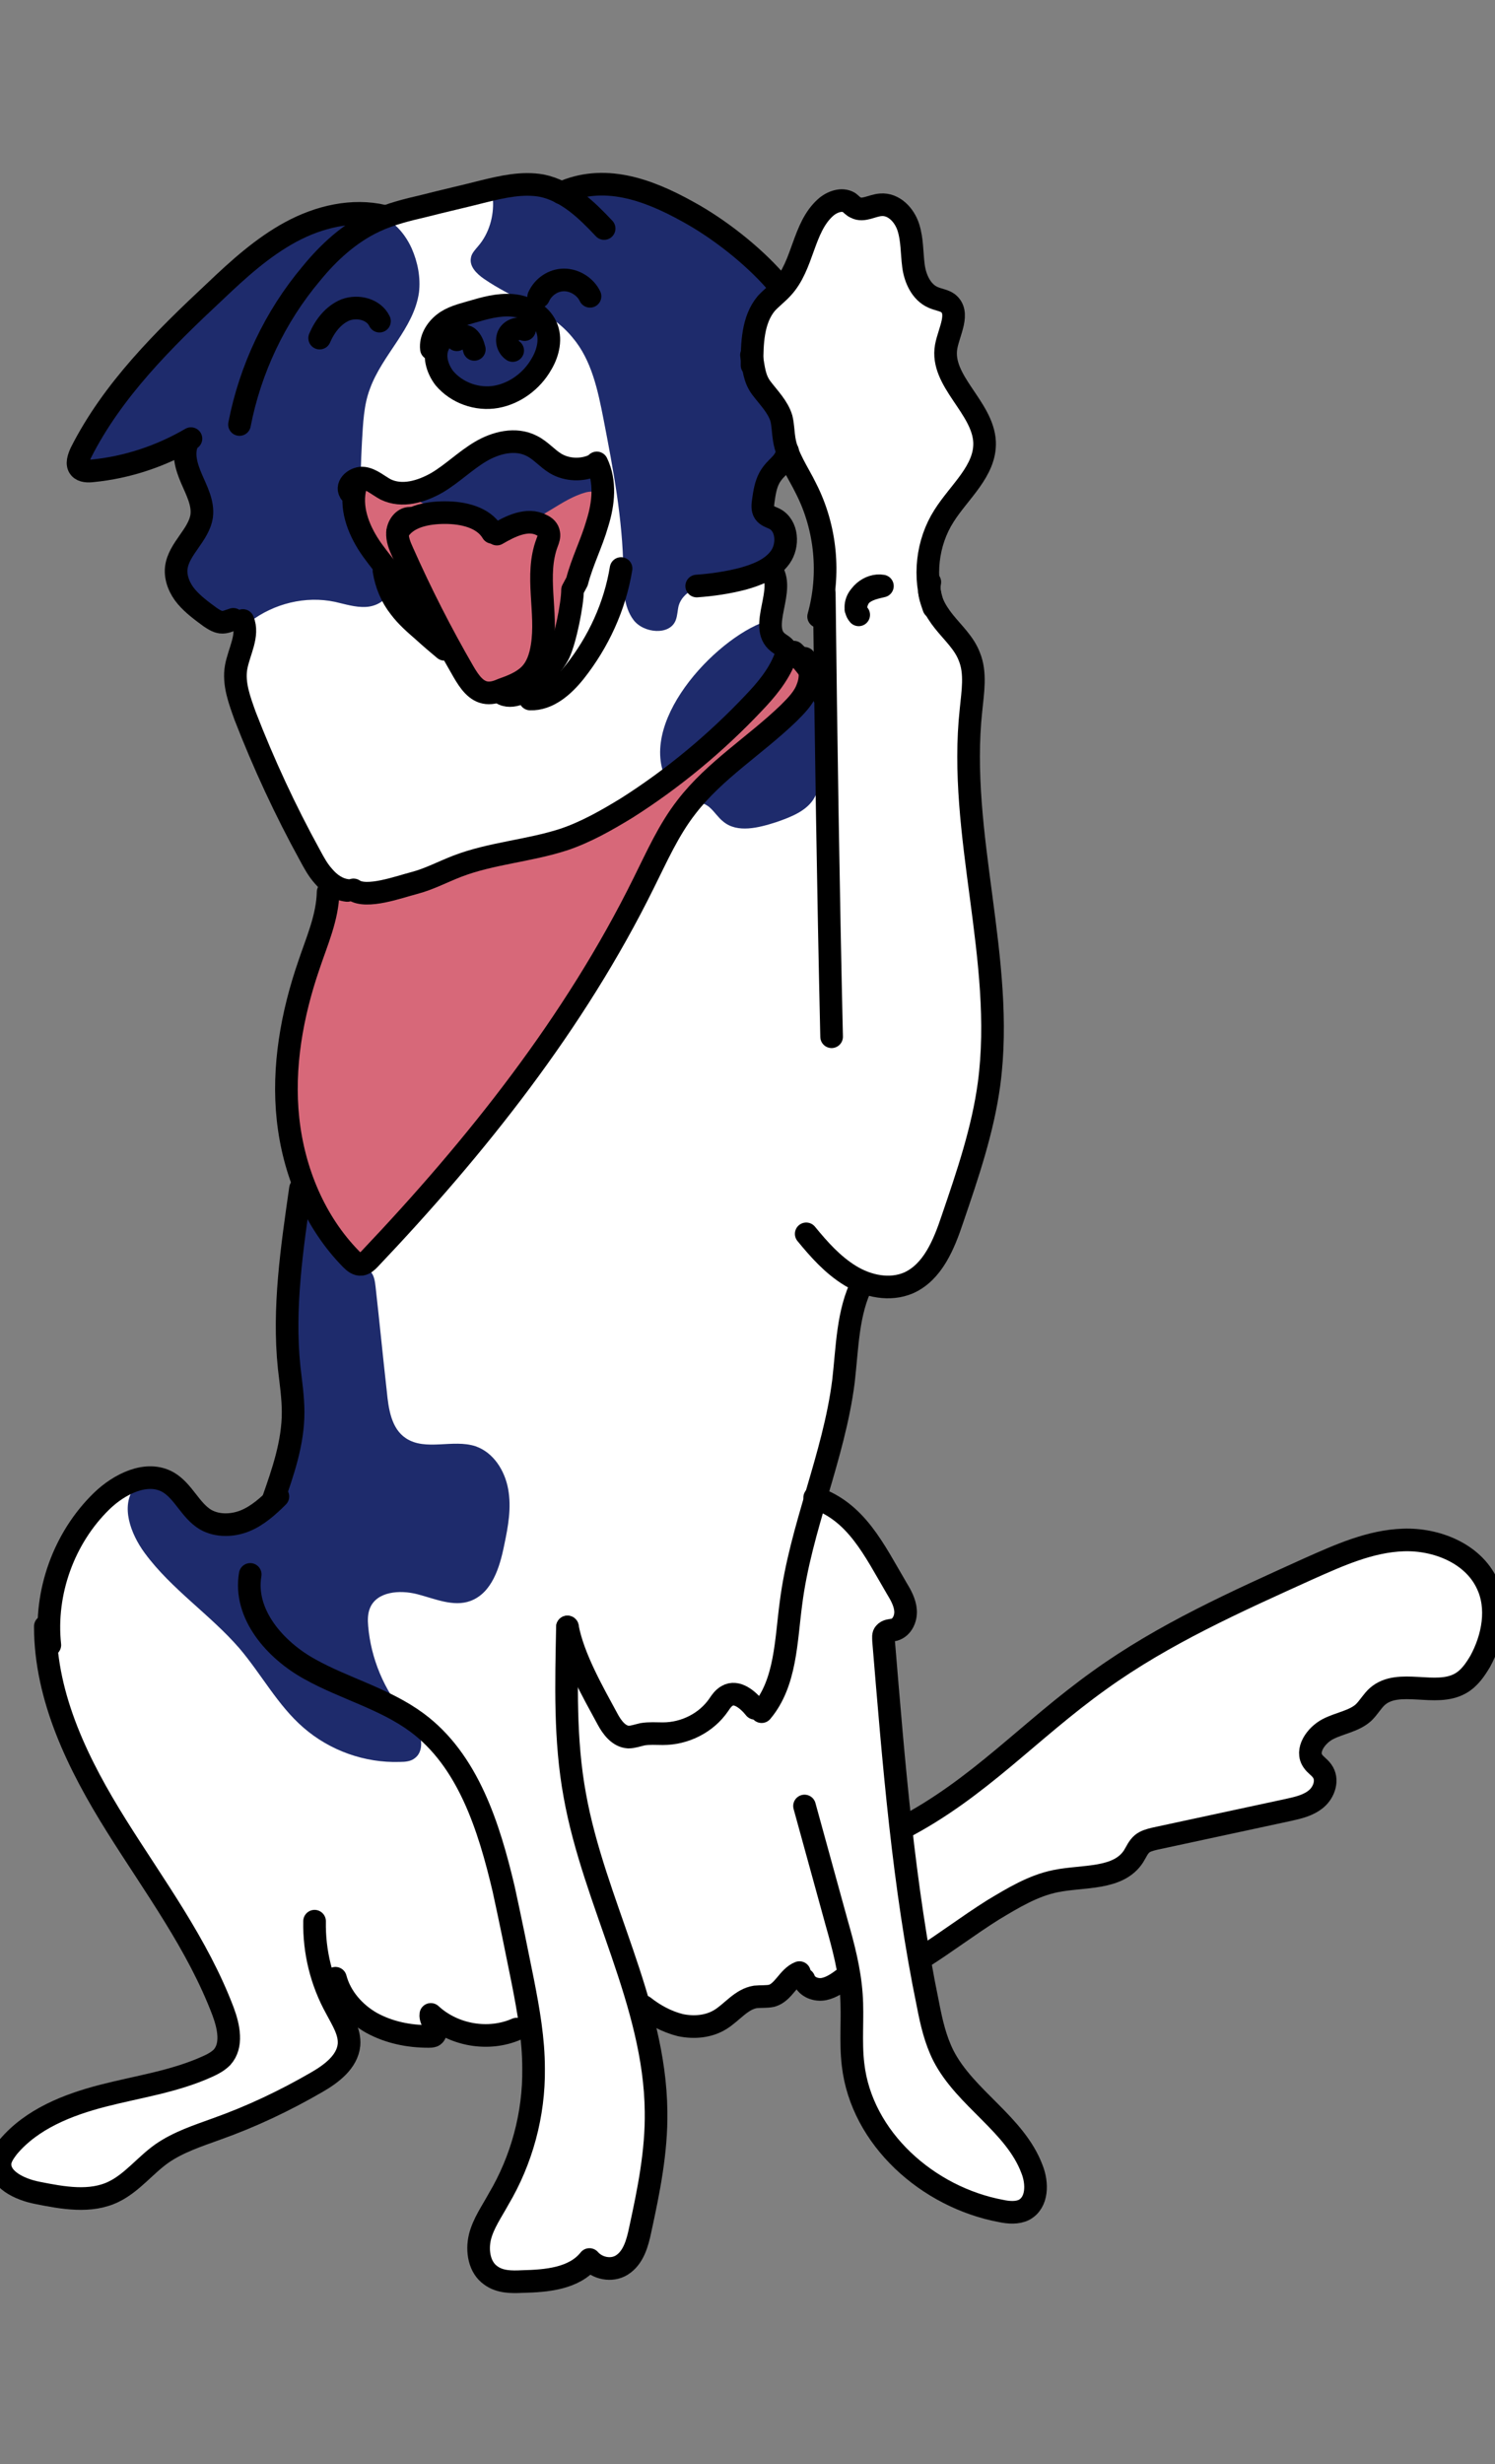 <svg width="394" height="649" viewBox="0 0 394 649" fill="none" xmlns="http://www.w3.org/2000/svg">
<rect x="0" y="0" width="394" height="649" fill="#808080" stroke="none"/>
<g clip-path="url(#clip0)">
<path d="M389.496 413.65C384.587 406.807 375.364 403.98 366.885 404.427C358.406 404.873 350.373 408.295 342.786 411.865C304.406 429.716 267.067 460.956 237.464 481.485C236.72 468.245 235.976 455.006 235.232 441.766C235.083 438.196 232.852 434.328 233.745 430.906C234.488 428.526 237.761 426.295 237.91 423.914C238.059 421.088 237.017 418.41 235.678 416.03C231.959 408.741 226.902 402.047 220.654 396.542C212.026 388.807 220.059 382.41 220.802 373.187C221.695 362.03 224.521 348.79 226.753 337.782C231.811 341.054 238.059 340.608 241.629 335.848C255.761 316.062 263.794 290.773 261.86 265.632C259.926 240.491 253.232 215.648 254.72 190.508C255.017 184.557 255.761 178.309 253.976 172.656C252.042 166.854 248.174 163.879 246.24 156.144C243.414 144.391 247.579 138.292 253.678 131.152C259.48 124.457 260.968 113.152 255.761 106.011C254.273 103.928 252.191 102.292 251.001 99.912C247.579 92.622 254.868 81.317 248.026 77.151C245.943 75.961 243.265 75.961 241.629 74.176C239.844 72.242 240.439 69.267 240.29 66.738C239.992 60.787 234.935 55.283 228.984 54.539C223.183 53.796 218.422 52.159 213.662 61.234C210.984 66.44 207.563 71.052 205.48 76.407C192.835 65.548 179.447 54.242 163.232 50.523C151.034 47.845 138.389 49.63 126.042 51.564C115.331 53.201 104.621 54.837 93.91 56.473C88.703 57.217 83.497 58.11 78.588 59.895C69.96 63.316 62.819 69.862 56.125 76.259C42.141 89.796 28.158 103.928 20.125 121.631C28.009 125.945 36.786 118.209 45.563 116.573C46.456 116.424 47.497 116.275 48.389 116.871C49.282 117.466 49.579 118.507 49.877 119.548C51.513 125.945 53.15 132.788 50.77 139.036C49.877 141.416 48.538 143.648 47.794 146.028C46.307 150.937 47.943 156.59 51.811 159.863C55.679 163.284 61.48 164.028 66.092 161.945C63.414 171.912 62.075 182.772 66.241 192.441C70.852 202.855 76.059 212.822 82.307 222.343C84.241 225.318 86.174 228.293 86.769 231.714C87.513 236.326 85.728 240.789 84.241 245.252C81.414 253.136 79.629 261.467 78.439 269.797C76.951 281.55 76.951 293.451 76.951 305.351C76.951 309.071 80.67 308.178 79.927 311.897C77.249 325.583 76.951 344.03 77.1 357.716C77.1 369.617 79.48 382.856 72.34 393.27C69.067 398.03 63.117 401.452 57.464 399.964C53.298 398.923 50.175 395.352 46.307 393.418C34.852 387.617 21.017 397.435 15.96 409.187C6.885 430.609 16.108 455.154 28.009 475.088C39.91 495.023 56.422 513.618 59.993 536.676C60.29 539.056 59.1 542.18 57.612 543.965C56.125 545.75 53.596 546.197 51.216 546.494C34.257 549.023 18.042 555.42 4.059 565.089C2.72 565.982 1.232 567.321 1.084 568.957C1.084 569.85 1.53 570.891 2.125 571.635C8.224 580.412 21.464 580.858 31.282 576.693C41.1 572.527 49.133 564.94 58.654 560.031C67.133 555.717 76.207 552.593 84.241 547.535C94.356 541.139 94.207 532.808 91.084 525.965C94.059 529.982 97.332 533.701 101.794 535.486C107.596 537.866 114.588 538.312 116.075 532.213C122.769 537.568 133.629 535.783 141.216 531.767C144.191 549.618 140.323 568.511 130.505 583.833C127.53 588.445 124.555 595.585 129.166 598.561C130.356 599.304 131.695 599.453 133.183 599.751C140.323 600.792 147.464 599.007 154.307 596.924C170.373 601.238 172.158 582.494 173.348 569.255C174.538 556.015 173.497 542.924 169.629 530.279C176.174 534.147 184.654 533.998 191.794 531.469C199.083 528.94 205.331 524.329 211.431 519.866C214.852 522.841 220.505 522.99 224.075 520.163C223.331 533.849 225.414 548.13 232.257 560.031C239.1 571.932 251.447 581.155 265.133 582.197C267.662 582.346 270.786 582.048 271.827 579.668C272.422 578.478 272.273 577.139 272.125 575.949C269.447 560.031 251.745 550.511 247.43 535.039C237.91 502.014 242.075 519.717 264.835 501.717C270.042 497.7 283.282 495.32 289.381 493.089C297.265 490.113 297.86 488.031 305.744 484.907C313.034 482.08 321.067 482.527 328.654 481.188C336.389 479.998 347.546 477.617 349.777 470.179C350.819 466.907 344.868 461.551 347.1 458.873C349.629 455.749 357.364 455.303 360.042 452.328C361.976 450.245 362.571 447.121 364.802 445.485C367.331 443.551 371.05 444.295 374.174 444.444C381.315 444.592 388.306 440.427 391.579 434.03C394.257 427.634 393.662 419.452 389.496 413.65ZM213.364 177.119C212.918 176.97 212.621 176.673 212.174 176.524C208.455 173.846 205.926 169.978 204.736 165.516C203.695 161.201 203.1 154.656 204.588 149.598C206.373 143.499 210.092 138.887 205.183 136.805C201.315 135.168 203.249 131.449 203.1 128.623C202.951 125.796 204.29 122.672 206.968 121.928L206.819 122.375C208.902 121.928 210.687 124.16 211.728 126.094C215.001 132.193 217.976 138.739 218.125 145.582C218.273 148.706 217.678 151.681 217.381 154.805C216.935 159.863 216.935 165.069 217.381 170.127C217.53 171.764 217.678 173.4 217.083 175.036C216.637 176.375 215.001 177.565 213.364 177.119Z" fill="white"/>
<path d="M200.422 164.177C201.166 163.879 201.91 163.582 202.654 164.028C203.1 164.325 203.249 164.92 203.397 165.367C203.844 167.152 203.992 168.937 204.588 170.573C205.183 172.21 206.521 173.697 208.307 173.995C209.348 174.144 210.389 173.846 211.43 173.995C214.406 174.441 215.447 178.309 215.596 181.433C216.042 188.574 216.191 195.714 216.042 202.706C216.042 205.235 215.893 207.764 214.703 209.995C212.769 213.565 208.455 215.202 204.588 216.541C199.976 218.028 194.323 219.516 190.604 216.392C189.265 215.351 188.373 213.863 187.034 212.673C183.761 209.846 180.637 212.673 177.216 208.061C165.91 192.888 186.736 169.83 200.422 164.177Z" fill="#1E2B6C"/>
<path d="M107.596 130.408C113.1 127.581 118.604 123.565 124.406 121.185C130.356 118.656 135.563 116.573 141.662 119.102C145.381 120.59 149.992 124.755 154.009 124.755C154.604 124.755 156.24 123.714 156.687 124.011C157.877 124.457 159.959 129.069 159.364 130.259C158.621 131.3 154.604 130.11 153.414 130.557C149.546 132.342 145.53 135.317 141.662 136.805C139.282 137.697 136.753 138.59 134.224 138.887C125.893 140.077 110.869 135.019 103.282 131.449" fill="#1E2B6C"/>
<path d="M35.447 391.782C31.728 396.691 34.406 403.98 38.125 409.038C45.117 418.559 55.381 425.253 63.117 434.179C68.918 441.022 73.232 449.204 79.926 455.006C86.918 461.105 96.141 464.378 105.364 464.08C106.852 464.08 108.34 463.931 109.381 463.039C111.166 461.7 111.315 459.022 110.571 456.94C109.827 454.857 108.191 453.221 106.703 451.584C101.199 445.039 97.778 436.857 97.034 428.377C96.885 426.741 96.885 425.105 97.48 423.617C99.265 419.154 105.364 418.708 109.976 419.898C114.588 421.088 119.497 423.319 123.959 421.683C129.612 419.6 131.695 412.906 132.885 406.956C133.926 402.047 134.819 397.137 133.926 392.228C133.034 387.319 130.059 382.559 125.298 380.922C119.348 378.989 112.207 382.261 107.001 378.84C103.133 376.311 102.389 371.104 101.943 366.493C100.902 357.269 100.009 348.046 98.968 338.823C98.819 337.633 98.67 336.294 97.926 335.253C97.331 334.36 96.439 333.765 95.546 333.17C88.703 328.261 83.497 321.269 80.819 313.385C79.48 312.938 78.885 315.021 78.736 316.509C75.464 339.567 77.695 362.625 74.571 385.385C73.827 390.592 72.786 396.245 68.472 399.22C63.117 402.939 55.678 400.113 50.323 396.542C47.943 394.906 45.563 393.27 42.885 392.228C40.208 391.336 36.637 388.509 34.406 390.294" fill="#1E2B6C"/>
<path d="M88.555 233.053C83.645 248.971 77.1 265.186 76.356 281.847C75.612 298.508 81.117 316.062 91.976 328.707C92.72 329.451 93.464 330.343 94.505 330.641C97.034 331.534 99.414 329.302 101.199 327.368C120.538 305.203 140.769 282.74 155.794 257.45C161.298 248.078 165.91 237.219 170.819 228.293C178.852 213.566 191.05 204.045 202.654 191.846C204.587 189.912 211.877 182.028 212.918 179.499C213.811 176.97 210.835 173.846 208.901 171.912C198.34 182.921 174.538 212.524 159.959 216.69C130.654 225.318 98.373 238.855 88.108 234.095" fill="#D76879"/>
<path d="M65.943 163.73C72.191 158.97 80.522 156.887 88.257 158.524C90.935 159.119 93.612 160.011 96.439 159.863C99.265 159.714 102.092 158.077 102.687 155.4C103.133 153.02 101.497 150.788 100.158 148.557C94.505 139.185 94.802 127.284 95.397 116.275C95.695 111.515 95.844 106.755 97.48 102.441C100.753 93.366 109.083 86.523 110.422 77.002C110.869 73.135 110.125 69.118 108.488 65.399C106.406 60.787 102.24 56.325 97.183 56.473C94.356 56.622 91.381 55.581 88.703 56.473C84.24 57.812 79.778 59.895 75.315 61.382C71.298 62.721 68.174 65.697 65.05 68.523C53.15 79.68 41.993 91.432 31.431 103.78C27.414 108.54 23.546 113.3 21.166 118.953C20.571 120.292 20.125 121.928 20.869 123.119C22.059 124.904 24.885 124.011 26.67 122.97C29.794 121.185 32.621 123.416 35.893 122.226C39.166 121.036 43.183 116.127 46.158 118.061C50.026 120.59 54.191 127.879 53.745 132.49C53.15 137.102 49.431 139.78 48.092 144.243C44.224 158.077 55.678 163.135 65.348 164.325" fill="#1E2B6C"/>
<path d="M129.91 52.605C130.207 56.92 128.869 61.531 126.042 64.804C125.298 65.697 124.257 66.738 124.108 67.928C123.662 70.159 125.596 72.093 127.53 73.432C135.265 78.787 144.935 81.614 150.885 88.903C155.943 94.854 157.579 102.887 159.067 110.474C161.596 123.565 164.125 136.805 164.273 150.193C164.273 154.805 164.273 159.714 166.951 163.284C169.629 166.854 176.621 167.449 178.108 163.284C178.554 162.094 178.554 160.755 178.852 159.565C179.893 155.846 184.356 154.061 188.224 153.615C192.092 153.317 196.257 153.615 199.827 151.978C205.331 149.449 207.563 141.565 204.141 136.507C202.802 134.424 200.571 132.639 200.72 130.11C200.72 127.284 203.546 125.499 205.331 123.267C208.306 119.251 207.563 113.747 205.48 109.284C203.397 104.821 200.273 100.953 198.34 96.49C196.406 92.027 195.959 86.226 199.232 82.507C201.464 79.978 205.331 77.449 203.992 74.473C203.695 73.73 202.951 73.135 202.207 72.54C191.497 63.763 183.464 55.134 170.373 50.82C157.282 46.506 138.984 47.25 126.191 52.308" fill="#1E2B6C"/>
<path d="M117.711 98.424C117.563 94.705 113.695 91.432 114.885 87.862C115.778 85.035 119.199 84.143 122.026 83.697C125.15 83.102 128.125 82.655 131.249 82.06C133.629 81.614 136.009 81.168 138.24 81.614C140.621 81.912 142.852 83.25 143.893 85.482C145.232 88.606 143.447 92.027 141.811 94.854C140.323 97.383 138.687 100.06 136.604 102.143C134.373 104.226 131.397 105.565 128.422 105.118C126.637 104.821 125.001 103.928 123.364 103.036C120.092 101.102 116.224 98.573 116.075 94.705" fill="#1E2B6C"/>
<path d="M93.91 131.895C93.315 128.028 97.926 126.243 101.645 127.73C103.282 128.325 104.472 127.879 105.811 128.92C109.381 132.044 113.992 133.829 118.604 135.466C124.257 137.548 130.356 139.631 136.158 138.441C142.852 136.953 147.91 131.449 154.455 129.664C155.199 129.515 155.943 129.367 156.687 129.664C158.323 130.408 158.025 132.788 157.579 134.573C156.538 137.697 155.497 140.97 154.455 144.094C151.48 153.168 149.397 162.243 146.422 171.169C145.53 173.995 143.596 176.97 141.513 179.35C137.05 184.706 127.53 184.706 123.067 179.35C120.24 175.929 119.348 171.02 115.629 168.491C113.844 167.301 111.612 166.706 110.125 165.218C107.596 162.838 107.447 158.97 106.257 155.697C104.472 150.788 100.307 147.218 97.183 143.053C94.059 138.887 92.125 132.937 95.1 128.623" fill="#D76879"/>
<path d="M84.24 89.052C85.579 85.928 87.811 82.953 91.083 81.614C94.356 80.424 98.522 81.465 100.009 84.589" stroke="black" stroke-width="5.963" stroke-miterlimit="10" stroke-linecap="round" stroke-linejoin="round"/>
<path d="M141.959 78.192C143.15 75.515 145.827 73.73 148.654 73.73C151.48 73.73 154.307 75.515 155.497 78.044" stroke="black" stroke-width="5.963" stroke-miterlimit="10" stroke-linecap="round" stroke-linejoin="round"/>
<path d="M113.695 91.879C113.398 89.35 114.885 86.821 116.968 85.184C119.051 83.548 121.579 82.953 124.108 82.209C127.679 81.168 131.249 80.126 134.968 80.424C138.687 80.721 142.406 82.655 143.893 85.928C145.381 89.052 144.489 92.92 142.703 95.895C140.174 100.358 135.712 103.631 130.803 104.523C125.745 105.416 120.389 103.482 117.117 99.614C115.183 97.085 114.141 93.515 115.629 90.688" stroke="black" stroke-width="5.963" stroke-miterlimit="10" stroke-linecap="round" stroke-linejoin="round"/>
<path d="M120.389 89.498C120.687 88.308 122.323 88.159 123.365 88.903C124.257 89.647 124.703 90.837 125.001 92.027" stroke="black" stroke-width="5.963" stroke-miterlimit="10" stroke-linecap="round" stroke-linejoin="round"/>
<path d="M138.241 86.821C136.753 86.226 134.819 86.821 134.075 88.159C133.332 89.498 133.778 91.432 135.117 92.325" stroke="black" stroke-width="5.963" stroke-miterlimit="10" stroke-linecap="round" stroke-linejoin="round"/>
<path d="M92.273 129.664C91.083 127.73 93.761 125.647 95.844 125.945C97.926 126.242 99.712 127.879 101.645 128.92C105.959 131.003 111.017 129.515 115.183 127.135C119.199 124.755 122.621 121.333 126.637 118.953C130.654 116.573 135.86 115.234 140.174 117.466C142.554 118.656 144.191 120.738 146.422 122.077C149.397 123.862 153.414 124.011 156.538 122.523" stroke="black" stroke-width="5.963" stroke-miterlimit="10" stroke-linecap="round" stroke-linejoin="round"/>
<path d="M94.208 127.284C93.761 127.879 93.612 128.474 93.464 129.069C92.422 134.573 94.803 140.226 98.075 144.838C101.348 149.449 109.976 159.416 112.654 164.325" stroke="black" stroke-width="5.963" stroke-miterlimit="10" stroke-linecap="round" stroke-linejoin="round"/>
<path d="M108.042 136.507C106.257 136.507 104.918 138.441 104.77 140.226C104.621 142.011 105.365 143.796 106.108 145.433C110.869 156.144 116.224 166.706 122.175 176.97C123.662 179.499 125.447 182.177 128.274 182.474C129.761 182.623 131.1 182.177 132.439 181.582C134.968 180.689 137.646 179.648 139.58 177.714C141.513 175.78 142.406 173.102 142.852 170.276C144.34 161.201 140.918 151.532 144.191 142.904C144.489 142.16 144.786 141.267 144.637 140.524C144.489 139.482 143.745 138.738 142.703 138.292C138.984 136.358 134.522 138.59 130.951 140.672" stroke="black" stroke-width="5.963" stroke-miterlimit="10" stroke-linecap="round" stroke-linejoin="round"/>
<path d="M104.77 140.226C107.001 136.061 112.505 135.019 117.265 135.019C122.026 135.019 127.381 136.21 129.761 140.226" stroke="black" stroke-width="5.963" stroke-miterlimit="10" stroke-linecap="round" stroke-linejoin="round"/>
<path d="M101.199 150.342C101.794 153.912 103.133 157.185 105.364 160.011C107.15 162.392 109.381 164.325 111.612 166.259C113.398 167.896 115.331 169.532 117.117 171.02" stroke="black" stroke-width="5.963" stroke-miterlimit="10" stroke-linecap="round" stroke-linejoin="round"/>
<path d="M131.695 182.177C132.885 183.367 134.67 183.367 136.158 182.921C137.645 182.474 138.836 181.284 140.174 180.243C142.852 177.863 145.679 175.334 147.315 172.061C148.951 168.639 150.885 159.119 150.885 155.4L152.075 153.168C153.414 147.962 155.943 143.052 157.431 137.846C159.067 132.639 159.662 126.837 157.282 121.928" stroke="black" stroke-width="5.963" stroke-miterlimit="10" stroke-linecap="round" stroke-linejoin="round"/>
<path d="M139.728 184.111C144.488 184.259 148.505 180.689 151.48 176.97C157.728 169.086 162.042 159.714 163.679 149.747" stroke="black" stroke-width="5.963" stroke-miterlimit="10" stroke-linecap="round" stroke-linejoin="round"/>
<path d="M63.117 111.813C65.943 97.234 72.489 83.399 82.009 72.093C86.621 66.44 92.125 61.382 98.819 58.258C102.984 56.325 107.298 55.283 111.761 54.242C116.968 52.903 122.323 51.713 127.53 50.374C132.439 49.184 137.645 47.994 142.703 48.886C149.397 50.225 154.604 55.283 159.216 60.192" stroke="black" stroke-width="5.963" stroke-miterlimit="10" stroke-linecap="round" stroke-linejoin="round"/>
<path d="M50.323 115.532C42.439 120.143 33.513 123.118 24.439 124.011C23.249 124.16 21.761 124.16 21.017 123.267C20.125 122.226 20.72 120.59 21.315 119.251C29.645 102.738 43.183 89.35 56.72 76.705C62.819 70.903 69.216 65.101 76.654 61.085C84.092 57.068 92.869 54.986 101.05 56.92" stroke="black" stroke-width="5.963" stroke-miterlimit="10" stroke-linecap="round" stroke-linejoin="round"/>
<path d="M49.579 116.127C47.943 119.251 49.133 122.97 50.472 126.094C51.811 129.218 53.596 132.49 53.15 135.912C52.406 140.97 47.05 144.54 46.456 149.598C46.158 152.276 47.348 155.102 49.133 157.185C50.918 159.268 53.15 160.904 55.381 162.54C56.274 163.135 57.166 163.73 58.208 163.879C59.398 164.028 60.439 163.433 61.48 163.135" stroke="black" stroke-width="5.963" stroke-miterlimit="10" stroke-linecap="round" stroke-linejoin="round"/>
<path d="M147.91 50.819C159.067 45.761 170.521 49.778 181.232 55.728C189.414 60.191 198.34 67.183 204.439 74.174" stroke="black" stroke-width="5.963" stroke-miterlimit="10" stroke-linecap="round" stroke-linejoin="round"/>
<path d="M183.612 154.358C187.778 154.061 191.794 153.466 195.811 152.425C199.53 151.383 203.398 149.896 205.629 146.772C207.86 143.648 207.563 138.441 204.141 136.656C203.249 136.21 202.059 135.912 201.464 135.019C200.869 134.127 201.017 132.937 201.166 131.895C201.464 129.813 201.761 127.73 202.803 125.796C204.588 122.672 206.819 122.375 207.563 118.804" stroke="black" stroke-width="5.963" stroke-miterlimit="10" stroke-linecap="round" stroke-linejoin="round"/>
<path d="M198.191 96.193C198.191 90.54 198.34 84.292 201.91 79.978C203.249 78.49 204.885 77.3 206.224 75.812C211.728 69.862 211.579 60.044 217.53 54.688C219.166 53.201 221.844 52.159 223.778 53.349C224.373 53.796 224.819 54.391 225.563 54.688C227.497 55.73 229.877 54.093 232.108 53.944C235.53 53.647 238.356 56.622 239.397 59.895C240.439 63.168 240.29 66.589 240.736 70.011C241.183 73.432 242.819 77.002 245.943 78.341C247.282 78.936 248.769 79.085 249.811 79.829C253.083 82.358 250.108 87.267 249.364 91.284C247.728 100.358 259.034 107.201 259.48 116.424C259.778 124.011 252.786 129.515 248.769 135.912C244.307 142.904 243.265 152.127 246.092 160.011" stroke="black" stroke-width="5.963" stroke-miterlimit="10" stroke-linecap="round" stroke-linejoin="round"/>
<path d="M215.744 162.392C218.868 151.234 217.678 139.036 212.472 128.771C210.389 124.457 207.414 120.441 206.67 115.68C206.373 113.895 206.373 111.961 205.926 110.176C205.034 107.201 202.654 104.821 200.72 102.292C198.786 99.763 198.637 97.085 198.042 93.515" stroke="black" stroke-width="5.963" stroke-miterlimit="10" stroke-linecap="round" stroke-linejoin="round"/>
<path d="M225.563 160.458C225.414 156.887 229.133 153.763 232.554 154.358C230.621 154.805 228.538 155.251 227.05 156.59C225.563 157.929 224.968 160.458 226.306 161.945" stroke="black" stroke-width="5.963" stroke-miterlimit="10" stroke-linecap="round" stroke-linejoin="round"/>
<path d="M217.232 156.144C217.678 195.119 218.274 234.095 219.166 273.07" stroke="black" stroke-width="5.963" stroke-miterlimit="10" stroke-linecap="round" stroke-linejoin="round"/>
<path d="M245.05 153.317C244.306 157.036 246.389 160.755 248.769 163.73C251.149 166.706 254.125 169.383 255.464 172.954C257.249 177.268 256.356 182.326 255.91 186.937C252.34 219.665 264.984 252.839 260.67 285.417C259.034 297.616 255.017 309.368 251.001 321.12C248.769 327.815 245.794 335.104 239.397 337.93C234.488 340.013 228.687 338.823 224.075 335.996C219.464 333.17 215.893 329.153 212.472 324.988" stroke="black" stroke-width="5.963" stroke-miterlimit="10" stroke-linecap="round" stroke-linejoin="round"/>
<path d="M64.009 163.433C65.646 167.301 62.968 171.615 62.224 175.78C61.48 180.094 63.117 184.408 64.604 188.574C69.513 201.218 75.166 213.417 81.712 225.318C82.753 227.252 83.794 229.185 85.282 230.822C86.918 232.756 89.001 234.243 91.53 234.541" stroke="black" stroke-width="5.963" stroke-miterlimit="10" stroke-linecap="round" stroke-linejoin="round"/>
<path d="M93.166 234.392C96.588 236.772 105.067 233.648 109.084 232.607C113.1 231.566 116.67 229.632 120.538 228.144C129.464 224.723 139.282 224.128 148.505 221.152C154.307 219.218 159.811 216.094 165.166 212.822C177.365 205.086 188.67 195.714 198.637 185.152C201.91 181.731 205.034 178.012 206.819 173.549C207.117 172.805 207.414 171.912 207.117 171.168C206.819 170.276 205.778 169.83 205.034 169.235C199.679 165.069 207.414 155.102 203.1 149.896" stroke="black" stroke-width="5.963" stroke-miterlimit="10" stroke-linecap="round" stroke-linejoin="round"/>
<path d="M86.472 234.987C86.323 241.681 83.497 247.929 81.414 254.177C76.951 267.12 74.422 281.103 75.91 294.789C77.397 308.475 82.902 321.864 92.571 331.682C93.315 332.426 94.207 333.17 95.249 333.021C96.141 332.872 96.736 332.277 97.331 331.682C125.596 301.93 151.48 269.351 169.629 232.607C173.05 225.764 176.174 218.623 180.935 212.524C188.373 202.855 199.083 196.309 207.86 187.83C209.794 185.896 211.877 183.813 212.769 181.284C213.811 178.755 213.811 175.483 212.026 173.4" stroke="black" stroke-width="5.963" stroke-miterlimit="10" stroke-linecap="round" stroke-linejoin="round"/>
<path d="M209.199 171.764C212.769 175.185 215.596 179.35 217.381 183.962" stroke="black" stroke-width="5.963" stroke-miterlimit="10" stroke-linecap="round" stroke-linejoin="round"/>
<path d="M227.348 337.781C223.331 345.666 223.331 354.889 222.29 363.815C219.761 383.749 210.984 402.344 208.455 422.278C207.117 432.245 207.117 443.253 200.72 450.84" stroke="black" stroke-width="5.963" stroke-miterlimit="10" stroke-linecap="round" stroke-linejoin="round"/>
<path d="M149.546 428.526C151.034 436.559 156.24 445.634 160.108 452.774C161.298 455.006 163.083 457.386 165.612 457.535C166.802 457.535 167.993 457.088 169.331 456.791C171.116 456.493 172.902 456.642 174.687 456.642C180.488 456.642 186.141 453.816 189.414 449.055C190.009 448.163 190.604 447.27 191.645 446.675C194.174 445.187 197.15 447.716 198.935 449.948" stroke="black" stroke-width="5.963" stroke-miterlimit="10" stroke-linecap="round" stroke-linejoin="round"/>
<path d="M149.546 428.526C149.249 443.402 148.803 458.278 151.48 472.857C156.538 501.122 172.604 527.453 172.902 556.164C173.051 566.726 170.968 576.99 168.736 587.255C167.993 590.825 166.951 594.693 163.827 596.627C161.15 598.263 157.431 597.519 155.348 595.139C151.332 600.197 144.042 600.792 137.646 600.941C134.819 601.09 131.695 601.09 129.315 599.304C126.34 597.222 125.596 592.908 126.489 589.189C127.381 585.618 129.613 582.494 131.398 579.222C137.497 568.957 140.77 556.907 140.621 544.858C140.621 537.122 139.282 529.535 137.794 521.948C136.158 513.767 134.522 505.733 132.737 497.552C128.869 481.188 123.365 463.634 109.827 453.667C101.348 447.419 90.786 444.741 81.712 439.683C72.489 434.625 64.158 425.105 65.943 414.691" stroke="black" stroke-width="5.963" stroke-miterlimit="10" stroke-linecap="round" stroke-linejoin="round"/>
<path d="M71.893 395.352C74.571 387.766 77.249 380.03 77.249 371.997C77.249 368.129 76.654 364.112 76.207 360.245C74.571 344.476 76.951 328.707 79.183 313.087" stroke="black" stroke-width="5.963" stroke-miterlimit="10" stroke-linecap="round" stroke-linejoin="round"/>
<path d="M13.133 433.286C11.646 419.452 16.852 405.022 26.819 395.352C31.431 390.889 38.72 387.17 44.373 390.443C48.389 392.823 50.175 397.881 54.191 400.261C57.315 402.047 61.331 401.898 64.604 400.559C67.877 399.22 70.703 396.691 73.232 394.162" stroke="black" stroke-width="5.963" stroke-miterlimit="10" stroke-linecap="round" stroke-linejoin="round"/>
<path d="M11.943 428.377C11.943 447.27 20.72 464.973 30.687 480.89C40.654 496.808 52.108 512.13 58.803 529.833C60.29 533.849 61.331 538.758 58.505 541.882C57.464 542.924 56.125 543.668 54.786 544.263C46.009 548.279 36.34 549.618 27.117 551.998C17.893 554.378 8.373 558.097 2.125 565.536C1.232 566.726 0.34 567.916 0.042 569.403C-0.553 574.015 5.249 576.693 9.86 577.585C16.555 578.924 23.844 580.263 29.943 577.288C34.852 574.908 38.274 570.296 42.736 567.172C47.05 564.197 52.108 562.56 57.017 560.775C66.241 557.502 75.017 553.337 83.497 548.428C87.365 546.197 91.53 543.073 91.976 538.61C92.274 535.188 90.191 532.064 88.555 528.94C84.687 521.948 82.753 514.064 82.902 506.031" stroke="black" stroke-width="5.963" stroke-miterlimit="10" stroke-linecap="round" stroke-linejoin="round"/>
<path d="M88.406 521.056C89.745 526.114 93.464 530.279 97.927 532.808C102.538 535.337 107.745 536.378 112.951 536.378C113.398 536.378 113.695 536.378 114.141 536.229C115.034 535.783 114.885 534.444 114.439 533.403C113.993 532.51 113.398 531.469 113.546 530.577C119.497 536.081 128.72 537.717 136.158 534.444" stroke="black" stroke-width="5.963" stroke-miterlimit="10" stroke-linecap="round" stroke-linejoin="round"/>
<path d="M169.629 528.494C172.455 530.725 175.728 532.51 179.298 533.403C182.869 534.147 186.736 533.849 189.86 531.915C192.984 529.982 195.364 526.56 199.083 525.965C200.571 525.816 202.059 525.965 203.397 525.667C206.521 524.775 207.711 520.758 210.687 519.568" stroke="black" stroke-width="5.963" stroke-miterlimit="10" stroke-linecap="round" stroke-linejoin="round"/>
<path d="M212.026 475.684C214.852 485.948 217.679 496.213 220.505 506.477C222.29 512.725 223.926 518.973 224.373 525.37C224.819 531.469 224.075 537.717 224.819 543.816C227.05 563.304 244.604 578.775 263.794 582.346C265.877 582.792 268.108 582.941 269.893 582.048C273.464 580.114 273.464 575.056 271.976 571.337C267.513 559.436 254.422 552.742 248.621 541.436C246.538 537.271 245.497 532.808 244.604 528.196C238.059 496.51 235.53 464.229 232.852 432.096C232.852 431.353 232.703 430.609 233.15 430.163C233.745 429.419 234.786 429.419 235.678 429.27C237.761 428.675 238.802 426.295 238.654 424.212C238.505 422.129 237.464 420.195 236.274 418.262C230.323 408.146 225.712 398.179 214.703 394.46" stroke="black" stroke-width="5.963" stroke-miterlimit="10" stroke-linecap="round" stroke-linejoin="round"/>
<path d="M211.877 521.353C212.621 523.436 215.15 524.329 217.232 523.882C219.315 523.436 221.1 522.097 222.885 520.758" stroke="black" stroke-width="5.963" stroke-miterlimit="10" stroke-linecap="round" stroke-linejoin="round"/>
<path d="M237.612 481.634C257.992 471.072 271.083 455.898 289.827 442.51C306.786 430.311 325.827 421.832 344.868 413.204C352.901 409.633 361.083 405.914 369.86 405.617C378.637 405.319 388.158 409.187 391.877 417.071C395.001 423.468 393.513 431.353 390.091 437.601C388.753 439.832 387.265 442.063 384.885 443.402C378.339 447.121 368.67 441.915 363.017 446.824C361.678 448.014 360.786 449.65 359.447 450.989C356.918 453.369 353.05 453.816 349.926 455.452C346.802 457.088 343.976 461.105 346.058 463.931C346.654 464.824 347.695 465.419 348.439 466.46C350.075 468.692 349.034 471.964 346.951 473.75C344.868 475.535 342.191 476.13 339.513 476.725C327.761 479.254 316.009 481.783 304.257 484.312C303.067 484.609 301.877 484.907 300.984 485.651C299.943 486.543 299.497 487.733 298.753 488.923C294.736 495.171 285.513 493.981 278.224 495.469C272.273 496.659 266.918 499.932 261.711 503.056C254.868 507.37 249.513 511.535 242.67 515.849" stroke="black" stroke-width="5.963" stroke-miterlimit="10" stroke-linecap="round" stroke-linejoin="round"/>
</g>
<defs>
<clipPath id="clip0">
<rect width="394" height="649" fill="white"/>
</clipPath>
</defs>
</svg>
